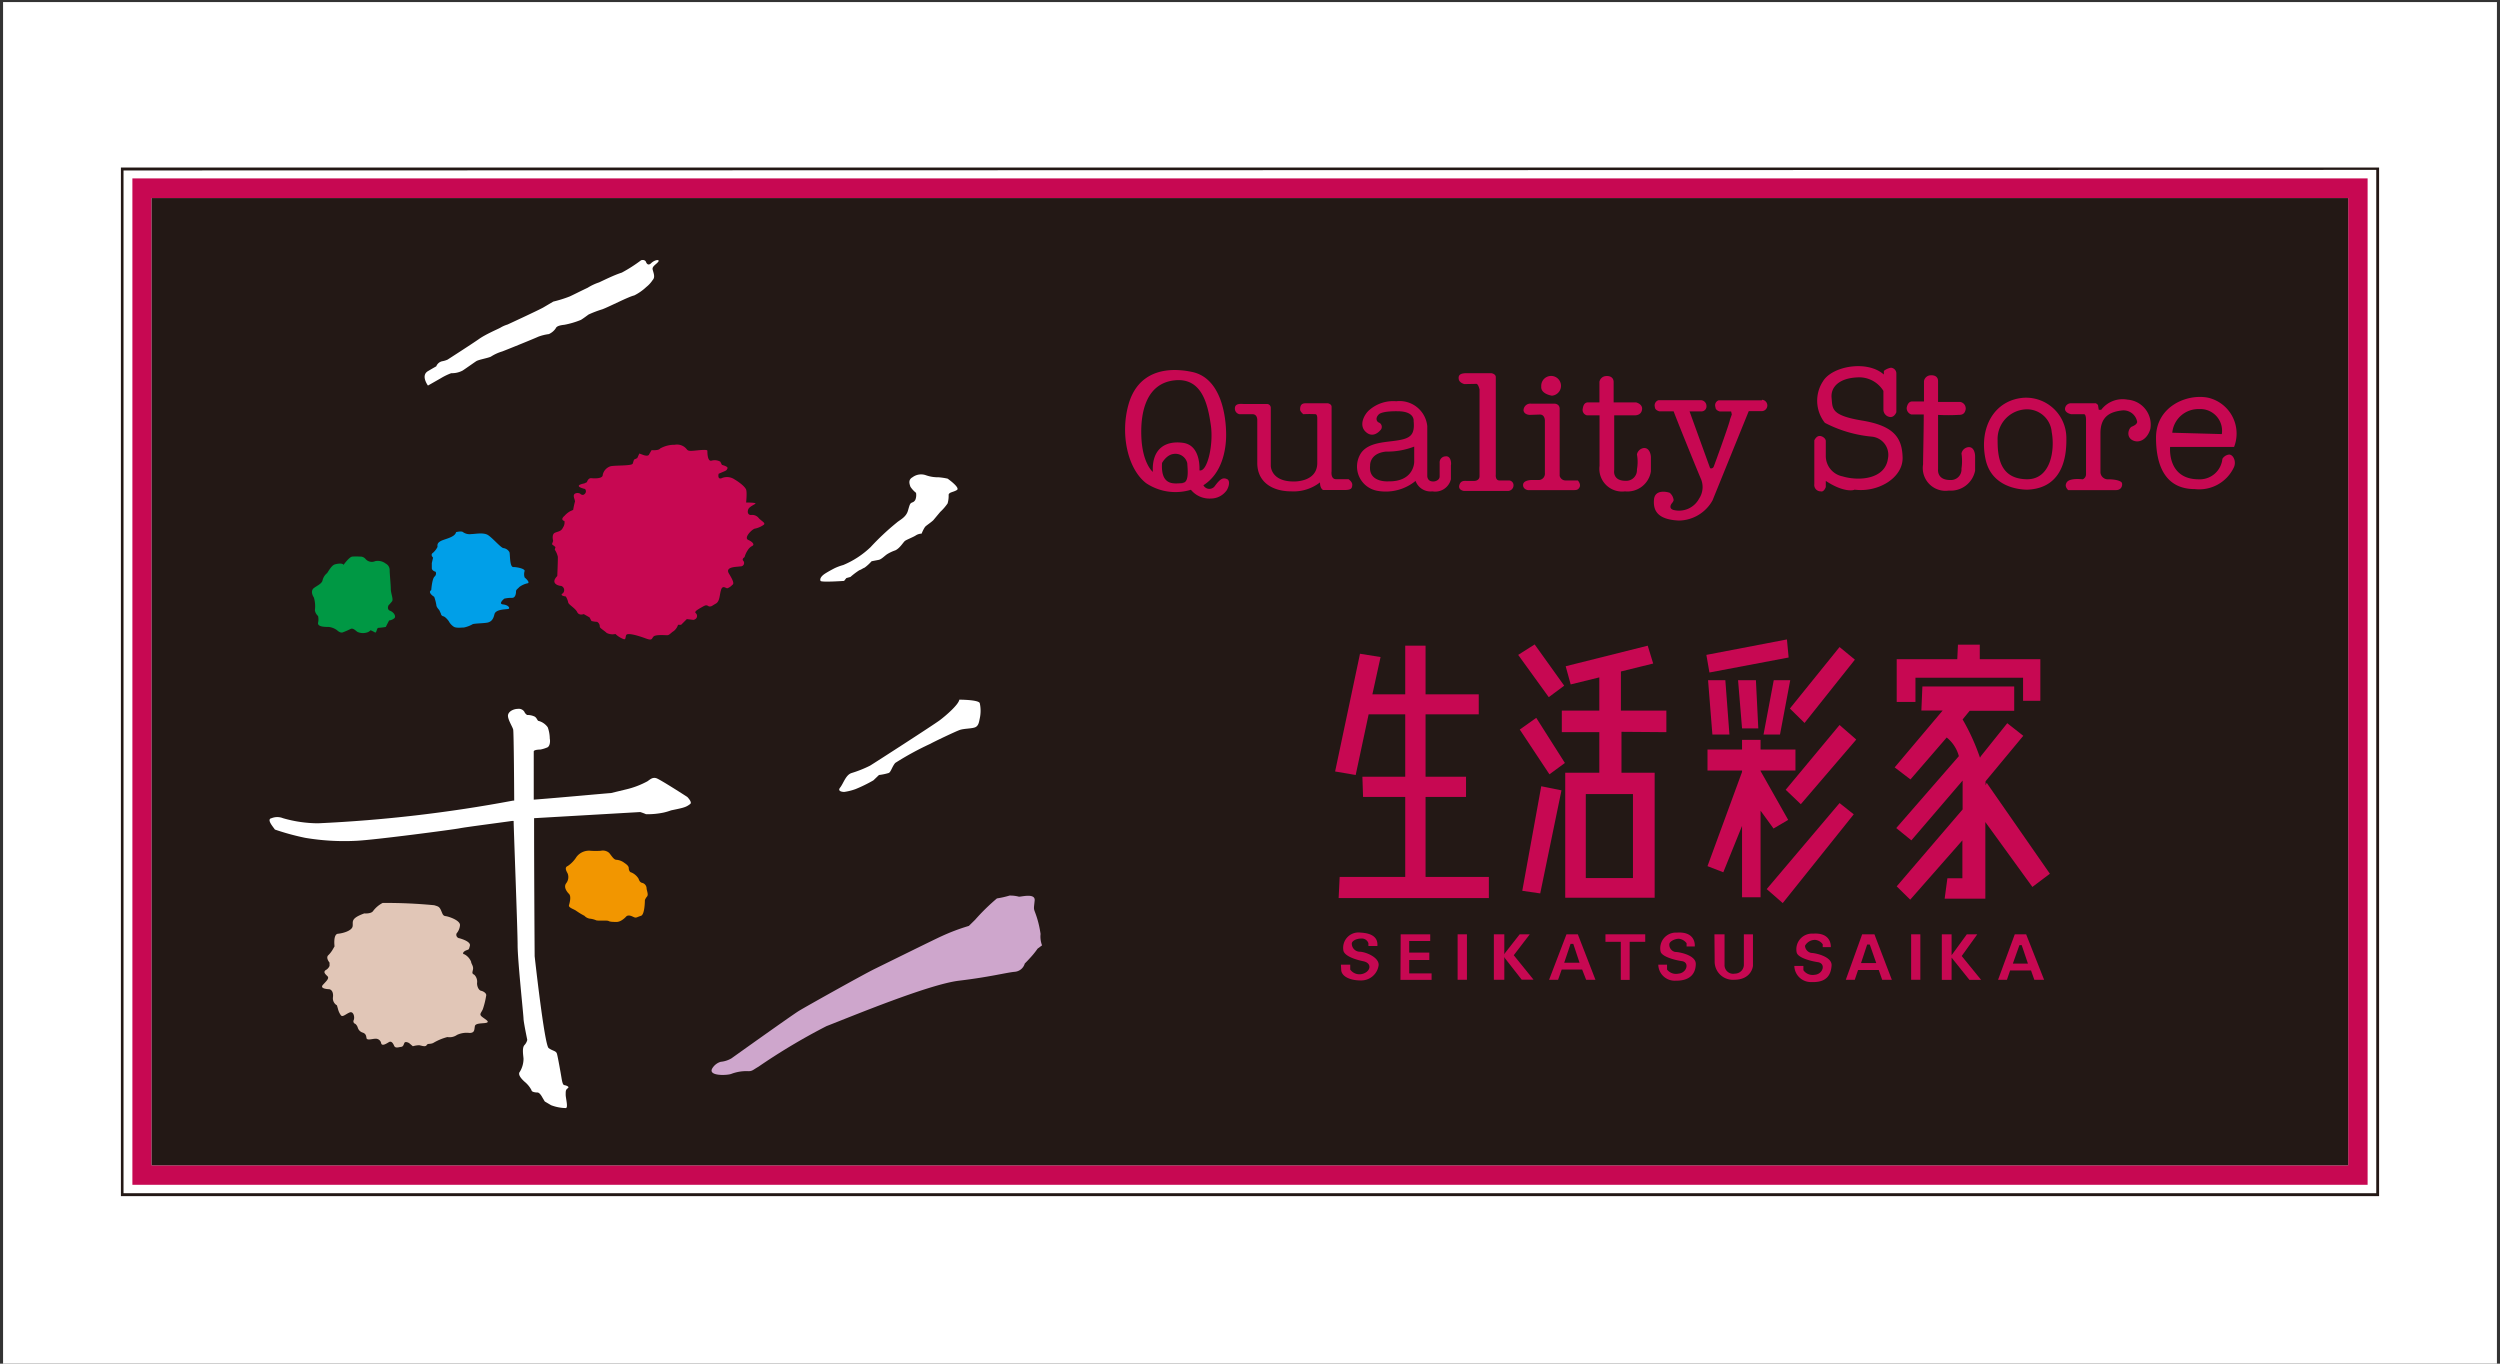 <svg id="背景" xmlns="http://www.w3.org/2000/svg" viewBox="0 0 220 120"><rect x="0" y="0" width="220" height="120" fill="#333333" stroke="none"/><defs><style>.cls-1,.cls-2{fill:#fff;}.cls-2{stroke:#fff;stroke-linecap:round;stroke-linejoin:round;stroke-width:11.42px;}.cls-3{fill:#231815;}.cls-4{fill:#c70852;}.cls-5{fill:#009844;}.cls-6{fill:#009fe8;}.cls-7{fill:#f29600;}.cls-8{fill:#e1c6b7;}.cls-9{fill:#cea6cc;}</style></defs><title>saika</title><rect class="cls-1" x="0.27" y="0.18" width="219.46" height="120"/><polygon class="cls-2" points="209.21 14.74 10.64 14.74 10.64 105.26 209.35 105.26 209.35 14.74 209.21 14.74"/><path class="cls-2" d="M209.21,14.74H10.64v90.52H209.36V14.74Zm-.1.21V105H10.87V15Z"/><path class="cls-2" d="M207.47,15.7H11.65v88.56h196.7V15.7Zm-.83,1.73v85.12H13.34V17.43Z"/><path class="cls-2" d="M206.64,17.43v85.12H13.34V17.43Z"/><path class="cls-2" d="M37.66,33.93s-.66-.88,0-1.27.73-.42.73-.42a.73.73,0,0,1,.52-.45,2,2,0,0,0,.47-.14s2.15-1.38,2.76-1.81,1.59-.84,1.89-1a2.65,2.65,0,0,1,.63-.28s2.62-1.21,3.13-1.49l.9-.53a11,11,0,0,0,1.44-.45c.27-.12.79-.39,1.59-.77a4.66,4.66,0,0,1,1-.47c.35-.16,1.28-.63,2-.86a13.18,13.18,0,0,0,1.7-1.09c.32-.09.42.13.42.13s.13.45.46.13.79-.35.63-.13-.55.4-.5.67.27.67,0,.95a2.57,2.57,0,0,1-.56.61,4.44,4.44,0,0,1-1.06.74C55.33,26.1,53.6,27,53,27.22a9.55,9.55,0,0,0-1.21.46s-.48.36-.67.47a7.34,7.34,0,0,1-1.45.43c-.45.05-.69.13-.77.32a1.44,1.44,0,0,1-.6.5,4.19,4.19,0,0,0-.93.23c-.29.14-2.78,1.15-3.18,1.3a3.82,3.82,0,0,0-1,.46c-.29.13-1.08.26-1.29.4s-1,.7-1.19.82a2,2,0,0,1-1,.23,5.35,5.35,0,0,0-.91.44Z"/><path class="cls-2" d="M30.23,49.71s.5-.7.77-.73a5.57,5.57,0,0,1,.68,0,.58.58,0,0,1,.47.19.73.73,0,0,0,.87.21,1.14,1.14,0,0,1,.93.22.63.63,0,0,1,.34.55c0,.38.1,1.28.1,1.68s.26.93.1,1.1a4.35,4.35,0,0,1-.3.34s-.18.36.14.48.53.46.39.64a.87.87,0,0,1-.48.21l-.29.57a5.26,5.26,0,0,1-.65.08c-.16,0-.15.5-.31.4a2.9,2.9,0,0,0-.38-.19.68.68,0,0,1-.36.21,1.19,1.19,0,0,1-.79-.06c-.15-.1-.38-.36-.59-.27a7.4,7.4,0,0,1-.71.31c-.23.08-.5-.19-.5-.19a1.52,1.52,0,0,0-.74-.29c-.32,0-1,0-.93-.37a1.35,1.35,0,0,0,0-.59.85.85,0,0,1-.28-.51,2.67,2.67,0,0,0-.09-1.12c-.18-.27-.26-.63,0-.83s.68-.37.76-.66a1.14,1.14,0,0,1,.41-.66c.17-.26.41-.68.67-.76S30.16,49.54,30.23,49.71Z"/><path class="cls-2" d="M40.13,46.83s.48-.13.62,0a1,1,0,0,0,.71.17c.33,0,1.09-.17,1.49.09s1.08,1.06,1.33,1.14a.71.71,0,0,1,.55.36c.07.14,0,1.31.34,1.31s1,.14,1,.34a.9.9,0,0,0,0,.58s.47.38.3.5a1.92,1.92,0,0,0-.76.33c-.18.2-.3.23-.3.41s-.06.57-.36.55a2.89,2.89,0,0,0-.67.07s-.58.46-.11.51.64.33.48.39-1.13,0-1.24.48-.3.63-.54.71-1.08.08-1.36.15a2.61,2.61,0,0,1-.78.3c-.21,0-.72.08-.93-.09a1.3,1.3,0,0,1-.41-.47s-.28-.39-.49-.43A.26.26,0,0,1,38.8,54l-.15-.32s-.25-.25-.25-.43a4.07,4.07,0,0,0-.19-.73s-.62-.37-.26-.59c0,0,.07-1,.29-1.19a.36.36,0,0,0,.1-.42S38,50.23,38,50v-.45l.11-.48s-.28-.25,0-.43a1.72,1.72,0,0,0,.39-.51c0-.15-.06-.32.27-.51S40.05,47.29,40.13,46.83Z"/><path class="cls-2" d="M55.68,40.8l.11-.35.29-.14.18-.4.33.12s.46.19.54-.06l.21-.36s.62.06.75-.14a2.53,2.53,0,0,1,1.29-.33,1.09,1.09,0,0,1,1,.33c.12.14.14.23.57.2s1.3-.16,1.3,0,0,1,.39.86a1,1,0,0,1,.75.1l.14.28s.56.14.49.3-.08.18-.31.28l-.47.2s-.13.51.24.4a1.19,1.19,0,0,1,1.18.11c.44.26.91.64,1,.89s0,1.13,0,1.13.92,0,.82.1-.55.26-.64.52,0,.48.25.48a.73.73,0,0,1,.67.26c.2.25.66.44.45.6a2.09,2.09,0,0,1-.73.33c-.26,0-1.06.81-.64,1s.56.41.38.52a1,1,0,0,0-.42.39,2.1,2.1,0,0,0-.28.61s-.28.16-.1.33a.3.3,0,0,1-.27.48c-.27.06-1.39,0-1,.64s.47.9.28,1a1,1,0,0,1-.43.29c-.14,0-.41-.31-.55.15s-.1,1-.46,1.2-.35.25-.54.25-.18-.23-.58,0-.81.44-.65.58a.33.33,0,0,1,.05.46.41.41,0,0,1-.26.14l-.57-.07-.5.5-.27,0a1.16,1.16,0,0,1-.39.56c-.26.16-.37.36-.57.36s-1-.07-1.19.11-.08.4-.7.17-1.63-.54-1.72-.28,0,.47-.37.28a2.08,2.08,0,0,1-.57-.39,1.14,1.14,0,0,1-.77-.09c-.26-.24-.61-.43-.61-.55a.46.46,0,0,0-.24-.43c-.21,0-.49-.07-.49-.07l-.17-.32-.51-.29s-.41.17-.58-.18S50,53.19,50,53a1.61,1.61,0,0,0-.21-.51s-.61-.07-.26-.28a.39.39,0,0,0-.15-.65c-.2,0-1-.2-.34-.87,0,0,.06-1.36.05-1.69a1.85,1.85,0,0,0-.27-.63l.06-.23-.31-.25.11-.29s-.17-.58.16-.72.54-.11.71-.47a.77.77,0,0,0,.12-.56s-.42-.09,0-.45a2,2,0,0,1,.5-.41l.27-.12a6.5,6.5,0,0,1,.16-.74c0-.18-.24-.54,0-.69a.49.49,0,0,1,.45,0s.22.25.43,0a.3.3,0,0,0,0-.41s-1.19-.26-.06-.49l.23-.11s.1-.38.39-.35,1,.05,1-.28a1,1,0,0,1,.73-.78C54.33,40.94,55.59,41,55.68,40.8Z"/><path class="cls-2" d="M80.61,43.37a2.39,2.39,0,0,1-.49-.53c-.08-.24-.23-.61.18-.84a1.26,1.26,0,0,1,1.18-.18,3.12,3.12,0,0,0,1.11.18,6.12,6.12,0,0,1,.8.12s1.14.8.82,1-.67.18-.73.41a2.47,2.47,0,0,1-.09.77,4.45,4.45,0,0,1-.65.75l-.61.73c-.2.19-.52.4-.67.53s-.36.65-.36.65a1,1,0,0,0-.53.17c-.22.14-.76.35-.92.46s-.44.64-.86.84a3.45,3.45,0,0,0-.74.35c-.24.17-.5.45-.73.49l-.62.12a4,4,0,0,1-.61.56c-.18.07-.3.18-.47.23a6.6,6.6,0,0,0-.78.59l-.36.1-.2.25s-2,.14-2.07,0,0-.33.24-.53,1-.59,1-.59a4.8,4.8,0,0,1,.76-.28,7.89,7.89,0,0,0,2.4-1.57A22.07,22.07,0,0,1,78.9,46c.28-.25.83-.47,1-1.06s.18-.63.36-.72a.45.45,0,0,0,.31-.29A1.13,1.13,0,0,0,80.61,43.37Z"/><path class="cls-2" d="M60.48,70.13s-2.41-1.56-2.73-1.65-.49.07-.77.27a7.52,7.52,0,0,1-1.94.73l-1.28.31c-.16,0-4.33.39-6.79.58V66.13c0-.17.59-.17.59-.17a3.17,3.17,0,0,0,.61-.19c.21-.1.27-.49.21-.78A3,3,0,0,0,48.2,64a1.45,1.45,0,0,0-.77-.55c-.15,0-.15-.23-.36-.38a1.45,1.45,0,0,0-.68-.15.62.62,0,0,1-.25-.29.58.58,0,0,0-.57-.25c-.32,0-.78.18-.86.52s.39,1.05.45,1.3.09,6.14.09,6.25h-.08a123.22,123.22,0,0,1-17.18,2A11.24,11.24,0,0,1,24.9,72a1.34,1.34,0,0,0-1,0c-.48.09.14.77.29,1a21.68,21.68,0,0,0,2.67.73,20.74,20.74,0,0,0,4.49.26c1.59-.07,8.62-1,9.1-1.1s3.89-.54,4.63-.65l0,0h.12c0,.58.35,9.56.35,10.92s.52,6.19.52,6.48.33,1.87.33,1.87a1,1,0,0,1-.25.46c-.24.26-.08,1-.08,1.22a2.21,2.21,0,0,1-.32,1.12c-.25.28.27.75.41.88a2.39,2.39,0,0,1,.61.74c0,.16.32.21.53.21s.43.44.43.44l.21.35.56.33a3.82,3.82,0,0,0,1.28.25c.25,0,0-.85,0-1.18s0-.43.19-.57-.19-.25-.31-.27-.18-.22-.25-.65-.32-1.84-.4-2.11-.36-.23-.73-.5-1.23-8.08-1.23-8.08S47,77.27,47,72l9.34-.54a5,5,0,0,1,.51.19,6.86,6.86,0,0,0,1.53-.14,5.34,5.34,0,0,0,.68-.2s.91-.18,1.09-.25a1.58,1.58,0,0,0,.61-.33C60.91,70.56,60.48,70.13,60.48,70.13Z"/><path class="cls-2" d="M52,74.87a7.46,7.46,0,0,0,.86,0,.84.84,0,0,1,.74.18c.2.22.4.61.64.61a1.32,1.32,0,0,1,.7.27c.21.14.39.29.39.46s.08.37.24.39a1.38,1.38,0,0,1,.62.54c.07.19.14.34.35.38a.51.51,0,0,1,.36.47c0,.17.18.54.05.71a1.14,1.14,0,0,0-.2.33s0,1.27-.34,1.38-.39.18-.54.15-.54-.33-.78-.07-.56.46-.82.46-.58,0-.71-.08-.9,0-1.09-.06a1.91,1.91,0,0,0-.58-.15.81.81,0,0,1-.46-.25,5.86,5.86,0,0,1-.74-.45c-.2-.14-.68-.27-.62-.48s.22-.78,0-1-.49-.62-.24-.94a.88.88,0,0,0,.13-.84c-.09-.18-.33-.54,0-.67a2.66,2.66,0,0,0,.77-.8A1.38,1.38,0,0,1,52,74.87Z"/><path class="cls-2" d="M32.06,80.38s.55.05.75-.18a2.5,2.5,0,0,1,.86-.74,43.93,43.93,0,0,1,4.54.2c.31.1.44.1.59.43s.16.5.42.53,1.29.37,1.26.8a1.28,1.28,0,0,1-.3.72.31.31,0,0,0,.27.43c.19.06,1,.3.9.66s-.06.3-.32.4-.39.32-.16.35a1.29,1.29,0,0,1,.59.66c0,.18.23.37.16.69s-.09.33.13.46a.86.86,0,0,1,.23.73c0,.32.16.63.36.67s.51.23.44.45a7.31,7.31,0,0,1-.29,1.17c-.15.34-.35.44-.08.66s.68.42.44.52-1,0-1.06.31,0,.6-.48.6a2,2,0,0,0-1.09.17,1.14,1.14,0,0,1-.85.19,4.89,4.89,0,0,0-1.26.53c-.33.13-.45,0-.57.19s-.53,0-.67,0a2.17,2.17,0,0,0-.54.09L36,91.79s-.34-.2-.42,0-.11.32-.31.34-.48.15-.59-.11-.26-.43-.46-.31-.62.4-.68.08a.48.48,0,0,0-.52-.38c-.25,0-.74.18-.77-.07s-.1-.39-.33-.47a.65.65,0,0,1-.43-.42.71.71,0,0,0-.22-.35.23.23,0,0,1-.15-.32c.12-.24,0-.83-.36-.68s-.63.46-.78.22a1.59,1.59,0,0,1-.24-.54l-.09-.31a.71.71,0,0,1-.35-.71c.06-.47-.15-.7-.35-.71s-.84-.06-.52-.4.56-.57.39-.74-.41-.36-.16-.54A.74.74,0,0,0,29,85v-.29s-.37-.43-.1-.66a2.29,2.29,0,0,0,.4-.53l.14-.24s-.14-1.07.3-1.11,1.22-.26,1.29-.65S30.78,80.84,32.06,80.38Z"/><path class="cls-2" d="M84.42,61.57s1.71,0,1.8.31a3.14,3.14,0,0,1,0,1.34c-.06.27-.09.63-.38.77s-1,.11-1.39.25-2.32,1.06-2.57,1.21a25.78,25.78,0,0,0-3.1,1.69c-.29.34-.39.85-.6.89a4.81,4.81,0,0,1-.83.17l-.49.47a12.75,12.75,0,0,1-1.57.77,4.9,4.9,0,0,1-1,.25s-.66,0-.36-.38.49-1.11,1-1.28a10.45,10.45,0,0,0,1.63-.65c.35-.21,5.58-3.58,6.14-4S84.36,62,84.42,61.57Z"/><path class="cls-2" d="M85.26,81.48l.55-.54a18.17,18.17,0,0,1,1.92-1.88,7.93,7.93,0,0,0,1.11-.25,3,3,0,0,1,.83.1c.27,0,1.45-.33,1.38.34s-.09.68,0,.94a8.78,8.78,0,0,1,.52,2,2.15,2.15,0,0,0,.13,1l-.39.29a7.37,7.37,0,0,1-.7.86c-.26.29-.43.45-.43.45a1,1,0,0,1-.9.73c-.73.07-2.2.46-4.88.78s-9.55,3.18-11.67,4a54.7,54.7,0,0,0-6,3.58c-.46.26-.54.41-.93.38a3.73,3.73,0,0,0-1.44.24c-.33.14-2.17.23-1.65-.53a1.29,1.29,0,0,1,.71-.53,2.3,2.3,0,0,0,.94-.3s5.32-3.8,5.94-4.18,5.66-3.2,6.66-3.69,5.37-2.65,5.89-2.88A17.89,17.89,0,0,1,85.26,81.48Z"/><path class="cls-2" d="M108,42.17c-.35-.16-.59-.09-1.1.61a.59.59,0,0,1-1-.08c1.59-1,2-3,2-4.43,0-1.65-.43-5-3-5.54s-4.8.17-5.57,2.79-.12,5.72,1.53,7a4.65,4.65,0,0,0,3.94.58,2.11,2.11,0,0,0,1.78.77,1.69,1.69,0,0,0,1.28-.61C108.06,43.07,108.33,42.36,108,42.17Zm-6.56-.65s-.9-.74-1-3.05.49-4.74,2.92-5,2.93,2.15,3.19,3.92-.32,4.19-1,4c0,0,.17-2.2-1.44-2.42S101.35,39.54,101.45,41.52Zm2.62,1c-.6,0-1.94.37-1.8-1.78,0,0,.38-.71,1-.79a1.07,1.07,0,0,1,1.22.81C104.5,41.22,104.68,42.47,104.07,42.49Z"/><path class="cls-2" d="M110.22,36.45h-1.15a.5.5,0,0,1-.4-.51c0-.48.57-.39.75-.39h2.06a.34.34,0,0,1,.35.34V41s0,1.37,2,1.37c0,0,2.09.09,2.09-1.63V36.79s0-.34-.16-.34a9.44,9.44,0,0,0-1.07,0s-.28-.23-.28-.4,0-.56.45-.56h2s.32.06.32.31v5.67s-.11.7.4.7h1.09s.35.23.33.51-.08.44-.66.44h-1.9s-.28-.09-.28-.67a3.78,3.78,0,0,1-2.52.79c-1.71,0-3-.84-3-2.5V37S110.68,36.45,110.22,36.45Z"/><path class="cls-2" d="M127.19,40.16a.53.53,0,0,0-.5.58v1.18c0,.36-.44.44-.44.44-.67.09-.65-.48-.65-.48V37.5a2.45,2.45,0,0,0-2.73-2.19,3.19,3.19,0,0,0-2.33.74c-.43.33-1,1.31-.39,1.92s1.18.08,1.38-.18a.41.41,0,0,0-.2-.61c-.19-.08-.32-.39,0-.71s1.66-.28,1.66-.28c1.53,0,1.41.86,1.41.86.12,1.22-.29,1.52-1.38,1.7s-2.61.15-3.27,1.15a2.17,2.17,0,0,0,1.51,3.3,4.13,4.13,0,0,0,3.31-.88,1.4,1.4,0,0,0,1.48.92,1.42,1.42,0,0,0,1.63-1.07V40.94C127.73,40.78,127.69,40.08,127.19,40.16Zm-2.74.5s0,1.74-2.28,1.7c0,0-1.76.13-1.6-1.37,0,0-.09-1.09,1.39-1.25a6.59,6.59,0,0,0,2.49-.44Z"/><path class="cls-2" d="M128.86,33.8s-.44-.11-.49-.43.07-.53.69-.53h2.18s.39.06.39.35v8.56s-.07.53.32.53h.87a.42.42,0,0,1,.37.42.5.5,0,0,1-.57.5h-3.81s-.51-.07-.39-.5.44-.38.64-.38h.69s.45,0,.45-.43V34.28s-.11-.5-.28-.5Z"/><path class="cls-2" d="M136.57,34.82s-1-.14-.94-.81a.87.87,0,1,1,.94.81Z"/><path class="cls-2" d="M134.62,36.51s-.49,0-.55-.39a.6.6,0,0,1,.65-.6h2.07s.46,0,.46.46v5.9a.54.54,0,0,0,.52.4h1.08s.3.32.15.6-.32.25-.75.25h-3.8s-.42-.06-.42-.45.59-.44.77-.44h.66a.56.56,0,0,0,.49-.62V37s0-.52-.44-.52Z"/><path class="cls-2" d="M144.63,39.43a.71.71,0,0,0-.58.56,3.62,3.62,0,0,1,0,1.32.94.94,0,0,1-1,1c-1.18,0-1-.93-1-.93V36.55c.87,0,1.71,0,1.8,0s.57,0,.65-.5-.53-.64-.53-.64H142V33.63c0-.44-.35-.58-.73-.53a.62.62,0,0,0-.52.5v1.81h-1c-.18,0-.4.08-.47.56a.49.49,0,0,0,.37.58h1.11c0,1.42,0,3.82,0,4.44A2,2,0,0,0,143,43.24a2.09,2.09,0,0,0,2.28-1.76s0-1,0-1.24S145.15,39.37,144.63,39.43Z"/><path class="cls-2" d="M155.05,35.23h-3.81a.46.46,0,0,0-.28.6c0,.29.38.38.38.38h1l.06.26-.16.45c0,.21-1.35,3.95-1.44,4.16a.24.24,0,0,1-.31.12l-1.81-5h1a.44.44,0,0,0,.49-.47.51.51,0,0,0-.45-.51h-3.78a.48.48,0,0,0-.31.6c0,.29.4.38.4.38h1.25c.41,1.09,2,5,2.37,5.87a1.84,1.84,0,0,1-.13,1.81,2,2,0,0,1-2.24,1c-.5-.14-.18-.56-.18-.56s.18-.2.18-.32a1,1,0,0,0-.34-.63c-.16-.07-1.31-.37-1.39.6s.32,1.76,2.21,1.84a3.45,3.45,0,0,0,2.94-1.77l3.19-7.86H155a.49.49,0,0,0,.05-1Z"/><path class="cls-2" d="M160.67,42.32v.54s-.16.47-.45.38a.56.56,0,0,1-.56-.64V38.75s.15-.34.41-.38.6.2.6.44v1.36a1.83,1.83,0,0,0,1.47,1.75c1.47.44,3.76.25,4-1.57a1.61,1.61,0,0,0-1.47-1.93,11.15,11.15,0,0,1-4.08-1.21,3.13,3.13,0,0,1-.16-3.67c.83-1.34,3.9-1.87,5.35-.58v-.32a1.37,1.37,0,0,1,.62-.28.51.51,0,0,1,.48.48v3.43s-.15.43-.51.43a.66.66,0,0,1-.63-.64V34.4a2.5,2.5,0,0,0-2.29-1.19c-1.62.07-2.36.86-2.27,1.8s-.09,1.54,2.69,2,3.52,1.5,3.56,3.26-2.12,3.09-4.23,2.82C163.17,43.13,162.31,43.4,160.67,42.32Z"/><path class="cls-2" d="M173.21,39.35a.69.69,0,0,0-.6.56,4.52,4.52,0,0,1,0,1.33.93.93,0,0,1-1,1c-1.19,0-1.06-.94-1.06-.94V36.51a16.18,16.18,0,0,0,1.79,0c.21,0,.56,0,.64-.5a.58.58,0,0,0-.49-.64h-1.94V33.54c0-.41-.33-.57-.77-.5a.62.62,0,0,0-.47.49v1.8h-1.05c-.14,0-.38.08-.47.55a.58.58,0,0,0,.4.59h1.1c0,1.41-.06,3.84-.06,4.4a2,2,0,0,0,2.27,2.3,2.18,2.18,0,0,0,2.31-1.75s0-1,0-1.25S173.72,39.3,173.21,39.35Z"/><path class="cls-2" d="M181.84,38.54A3.55,3.55,0,0,0,178.13,35c-2.61.17-4,2.61-3.4,5.42s3.73,2.67,3.73,2.67C181.72,42.92,181.86,39.82,181.84,38.54Zm-3.63,3.63c-2.24-.11-2.42-2-2.42-3.42a2.61,2.61,0,0,1,2.6-2.73,2.18,2.18,0,0,1,2.16,2C180.85,39.61,180.47,42.32,178.21,42.17Z"/><path class="cls-2" d="M183.39,36.45h-1.13s-.54-.1-.54-.47a.52.52,0,0,1,.57-.49h2.16l.17.14.07.43h.22a2.36,2.36,0,0,1,2.32-.89,2.2,2.2,0,0,1,2,2.58c-.24.85-.93,1.3-1.55,1s-.37-1.09-.07-1.21.46-.27.46-.42a1.22,1.22,0,0,0-1.34-1c-1,.12-1.89.49-1.89,2v3.46a.66.66,0,0,0,.73.6c.63,0,1.1.15,1.16.32s0,.63-.53.63H182s-.28-.25-.2-.52.26-.37.63-.43.85,0,.85,0a.48.48,0,0,0,.29-.45V36.9S183.57,36.45,183.39,36.45Z"/><path class="cls-2" d="M196.16,40a.8.8,0,0,0-.59.38,2,2,0,0,1-2.08,1.8c-2.81,0-2.52-2.85-2.52-2.85h5.63A3.24,3.24,0,0,0,194.32,35c-1.87-.38-4.59.77-4.59,3.51s1,4.53,3.41,4.53a3.37,3.37,0,0,0,3.43-1.89C196.83,40.63,196.53,40,196.16,40Zm-2.64-4a1.91,1.91,0,0,1,2,2.2l-4.36-.12A2.3,2.3,0,0,1,193.52,36Z"/><polygon class="cls-2" points="125.45 77.17 125.45 70.13 129.01 70.13 129.01 68.35 125.45 68.35 125.45 62.86 130.13 62.86 130.13 61.1 125.45 61.1 125.45 56.82 123.66 56.82 123.66 61.1 120.77 61.1 121.49 57.82 119.68 57.53 117.49 67.89 119.3 68.2 120.44 62.86 123.66 62.86 123.66 68.35 119.89 68.35 119.95 70.13 123.66 70.13 123.66 77.17 117.89 77.17 117.8 79.03 131.02 79.03 131.02 77.17 125.45 77.17"/><polygon class="cls-2" points="137.65 60.34 135.05 56.71 133.6 57.63 136.29 61.35 137.65 60.34"/><polygon class="cls-2" points="137.71 67.14 135.19 63.17 133.74 64.2 136.35 68.14 137.71 67.14"/><polygon class="cls-2" points="133.96 78.39 135.54 78.62 137.41 69.55 135.63 69.19 133.96 78.39"/><path class="cls-2" d="M146.64,64.43v-1.9h-4V59.09l2.84-.7L145,56.82l-7.22,1.81.44,1.6,2.52-.62v2.92h-3.3v1.9h3.3V68h-3V79h7.87V68h-2.92v-3.6ZM143.7,77.27h-4.15V69.88h4.15Z"/><polygon class="cls-2" points="157.4 57.86 157.25 56.27 150.16 57.63 150.43 59.18 157.4 57.86"/><polygon class="cls-2" points="150.69 64.64 152.19 64.64 151.83 59.86 150.31 59.86 150.69 64.64"/><polygon class="cls-2" points="153.3 64.1 154.73 64.1 154.52 59.86 152.95 59.86 153.3 64.1"/><polygon class="cls-2" points="155.19 64.64 156.64 64.64 157.54 59.86 156.09 59.86 155.19 64.64"/><polygon class="cls-2" points="158 67.81 158 65.96 154.93 65.96 154.93 65.11 153.3 65.11 153.3 65.96 150.26 65.96 150.26 67.81 153.3 67.81 153.3 67.93 150.26 76.22 151.65 76.76 153.3 72.68 153.3 78.96 154.93 78.96 154.93 71.34 156.07 72.91 157.36 72.15 154.93 67.85 154.93 67.81 158 67.81"/><polygon class="cls-2" points="161.88 56.94 163.23 58.05 158.8 63.62 157.51 62.35 161.88 56.94"/><polygon class="cls-2" points="161.88 63.8 163.35 65.08 158.47 70.77 157.14 69.5 161.88 63.8"/><polygon class="cls-2" points="161.88 70.67 163.13 71.66 156.88 79.47 155.47 78.24 161.88 70.67"/><polygon class="cls-2" points="168.56 59.64 178.03 59.64 178.03 61.67 179.55 61.67 179.55 58.01 174.22 58.01 174.22 56.73 172.3 56.73 172.24 58.01 166.91 58.01 166.91 61.77 168.56 61.77 168.56 59.64"/><path class="cls-2" d="M180.39,76.89l-5.56-8-.1.22c0-.13,0-.25,0-.36h0l3.32-4-1.41-1.11-2.32,2.9-.08.14a18.59,18.59,0,0,0-1.53-3.37l.62-.76h3.92V60.41h-8.08l-.09,2.12h1.87l-4.22,5,1.39,1.06,3.19-3.69a3.15,3.15,0,0,1,1.07,1.64l-5.51,6.33,1.33,1.08,4.51-5.26v2.54L166.91,78l1.19,1.17,4.59-5.22v3.34h-1.32l-.24,1.79h3.58V72.34l4.14,5.71Z"/><path class="cls-2" d="M118,84.89h.82v.43a1,1,0,0,0,1.15.36c.67-.23.77-.93,0-1.09s-1.73-.49-1.76-1a1.35,1.35,0,0,1,1.53-1.52c1.34.07,1.51.7,1.47,1.18h-.79v-.24a.6.6,0,0,0-.59-.42c-.57,0-.87.27-.87.43a.71.71,0,0,0,.66.73c.55,0,1.76.5,1.7,1.19a1.55,1.55,0,0,1-1.58,1.34c-.89,0-1.63-.32-1.71-.87Z"/><polygon class="cls-2" points="124.01 85.66 124.01 84.48 125.78 84.48 125.78 83.83 124.01 83.83 124.01 82.81 125.86 82.81 125.86 82.22 123.26 82.22 123.24 86.23 125.98 86.23 125.98 85.66 124.01 85.66"/><rect class="cls-2" x="128.27" y="82.22" width="0.82" height="4"/><rect class="cls-2" x="131.46" y="82.22" width="0.92" height="4"/><polygon class="cls-2" points="132.26 84.1 133.73 82.22 134.62 82.22 133.21 84.06 134.95 86.21 133.91 86.21 132.26 84.1"/><path class="cls-2" d="M138.85,82.22h-1l-1.53,4h.79l.32-.9h1.8l.35.9h.82Zm-1.2,2.5.56-1.66h.24l.55,1.66Z"/><polygon class="cls-2" points="144.78 82.22 141.28 82.22 141.28 82.88 142.63 82.88 142.63 86.23 143.41 86.23 143.41 82.88 144.78 82.88 144.78 82.22"/><path class="cls-2" d="M145.93,84.89h.77v.43a1,1,0,0,0,1,.36c.75-.06,1-1,.31-1.1s-1.79-.41-1.88-.85a1.38,1.38,0,0,1,1.44-1.66c1.45-.1,1.6.83,1.57,1.22h-.72V83a1,1,0,0,0-.67-.39c-.38,0-.85.24-.85.49a.65.65,0,0,0,.51.67c.34,0,1.83.27,1.82,1.06s-.45,1.49-1.76,1.47A1.44,1.44,0,0,1,145.93,84.89Z"/><path class="cls-2" d="M150.87,82.22h.89v2.67a.76.76,0,0,0,.9.79.79.79,0,0,0,.8-.83V82.22h.8V85s-.1,1.22-1.67,1.22a1.6,1.6,0,0,1-1.7-1.64C150.89,84.42,150.87,82.22,150.87,82.22Z"/><path class="cls-2" d="M157.9,85h.8v.38a1,1,0,0,0,1,.4c.74-.06,1-1,.27-1.11s-1.75-.41-1.86-.84a1.38,1.38,0,0,1,1.45-1.67c1.44-.1,1.57.87,1.55,1.19h-.71v-.25a.91.91,0,0,0-.67-.39,1,1,0,0,0-.89.52.68.68,0,0,0,.57.63c.32,0,1.82.31,1.77,1.1s-.41,1.51-1.73,1.46A1.46,1.46,0,0,1,157.9,85Z"/><polygon class="cls-2" points="174.34 86.23 172.63 84.13 174 82.22 173.08 82.22 171.74 84.06 171.74 82.22 170.88 82.22 170.88 86.23 171.74 86.23 171.74 84.27 173.31 86.23 174.34 86.23"/><rect class="cls-2" x="168.18" y="82.22" width="0.81" height="4"/><path class="cls-2" d="M178.3,82.22h-1l-1.47,4h.78l.28-.82h1.84l.29.82h.86Zm-1.17,2.58.58-1.63h.2l.55,1.63Z"/><path class="cls-2" d="M163.87,82.22l-1.44,4h.79l.29-.86h1.82l.3.86h.85l-1.53-4Zm-.1,2.53.54-1.63h.23l.57,1.63Z"/><polygon class="cls-1" points="209.21 14.74 10.64 14.74 10.64 105.26 209.35 105.26 209.35 14.74 209.21 14.74"/><path class="cls-3" d="M209.21,14.74H10.64v90.52H209.36V14.74Zm-.1.21V105H10.87V15Z"/><path class="cls-4" d="M207.47,15.7H11.65v88.56h196.7V15.7Zm-.83,1.73v85.12H13.34V17.43Z"/><path class="cls-3" d="M206.64,17.43v85.12H13.34V17.43Z"/><path class="cls-1" d="M37.66,33.93s-.66-.88,0-1.27.73-.42.73-.42a.73.73,0,0,1,.52-.45,2,2,0,0,0,.47-.14s2.15-1.38,2.76-1.81,1.59-.84,1.89-1a2.65,2.65,0,0,1,.63-.28s2.62-1.21,3.13-1.49l.9-.53a11,11,0,0,0,1.44-.45c.27-.12.79-.39,1.59-.77a4.66,4.66,0,0,1,1-.47c.35-.16,1.28-.63,2-.86a13.18,13.18,0,0,0,1.7-1.09c.32-.09.42.13.42.13s.13.45.46.13.79-.35.63-.13-.55.4-.5.67.27.67,0,.95a2.57,2.57,0,0,1-.56.61,4.44,4.44,0,0,1-1.06.74C55.33,26.1,53.6,27,53,27.22a9.55,9.55,0,0,0-1.21.46s-.48.36-.67.47a7.34,7.34,0,0,1-1.45.43c-.45.05-.69.13-.77.32a1.44,1.44,0,0,1-.6.5,4.19,4.19,0,0,0-.93.23c-.29.14-2.78,1.15-3.18,1.3a3.82,3.82,0,0,0-1,.46c-.29.13-1.08.26-1.29.4s-1,.7-1.19.82a2,2,0,0,1-1,.23,5.35,5.35,0,0,0-.91.44Z"/><path class="cls-5" d="M30.23,49.71s.5-.7.77-.73a5.57,5.57,0,0,1,.68,0,.58.58,0,0,1,.47.19.73.73,0,0,0,.87.21,1.14,1.14,0,0,1,.93.22.63.63,0,0,1,.34.55c0,.38.1,1.28.1,1.68s.26.93.1,1.1a4.35,4.35,0,0,1-.3.34s-.18.36.14.48.53.46.39.64a.87.87,0,0,1-.48.21l-.29.57a5.26,5.26,0,0,1-.65.08c-.16,0-.15.5-.31.4a2.9,2.9,0,0,0-.38-.19.68.68,0,0,1-.36.21,1.19,1.19,0,0,1-.79-.06c-.15-.1-.38-.36-.59-.27a7.4,7.4,0,0,1-.71.31c-.23.08-.5-.19-.5-.19a1.52,1.52,0,0,0-.74-.29c-.32,0-1,0-.93-.37a1.35,1.35,0,0,0,0-.59.85.85,0,0,1-.28-.51,2.67,2.67,0,0,0-.09-1.12c-.18-.27-.26-.63,0-.83s.68-.37.76-.66a1.14,1.14,0,0,1,.41-.66c.17-.26.41-.68.67-.76S30.16,49.54,30.23,49.71Z"/><path class="cls-6" d="M40.13,46.83s.48-.13.62,0a1,1,0,0,0,.71.17c.33,0,1.09-.17,1.49.09s1.08,1.06,1.33,1.14a.71.71,0,0,1,.55.36c.07.14,0,1.31.34,1.31s1,.14,1,.34a.9.9,0,0,0,0,.58s.47.38.3.5a1.92,1.92,0,0,0-.76.33c-.18.2-.3.23-.3.41s-.06.57-.36.55a2.89,2.89,0,0,0-.67.07s-.58.46-.11.51.64.33.48.39-1.13,0-1.24.48-.3.63-.54.71-1.08.08-1.36.15a2.61,2.61,0,0,1-.78.3c-.21,0-.72.08-.93-.09a1.3,1.3,0,0,1-.41-.47s-.28-.39-.49-.43A.26.26,0,0,1,38.8,54l-.15-.32s-.25-.25-.25-.43a4.07,4.07,0,0,0-.19-.73s-.62-.37-.26-.59c0,0,.07-1,.29-1.19a.36.36,0,0,0,.1-.42S38,50.23,38,50v-.45l.11-.48s-.28-.25,0-.43a1.72,1.72,0,0,0,.39-.51c0-.15-.06-.32.27-.51S40.05,47.29,40.13,46.83Z"/><path class="cls-4" d="M55.68,40.8l.11-.35.29-.14.18-.4.33.12s.46.19.54-.06l.21-.36s.62.06.75-.14a2.53,2.53,0,0,1,1.29-.33,1.09,1.09,0,0,1,1,.33c.12.14.14.23.57.2s1.3-.16,1.3,0,0,1,.39.86a1,1,0,0,1,.75.1l.14.28s.56.14.49.3-.08.18-.31.28l-.47.2s-.13.51.24.4a1.19,1.19,0,0,1,1.18.11c.44.26.91.64,1,.89s0,1.13,0,1.13.92,0,.82.1-.55.26-.64.52,0,.48.25.48a.73.73,0,0,1,.67.26c.2.25.66.44.45.6a2.09,2.09,0,0,1-.73.33c-.26,0-1.06.81-.64,1s.56.41.38.52a1,1,0,0,0-.42.39,2.1,2.1,0,0,0-.28.61s-.28.16-.1.33a.3.3,0,0,1-.27.48c-.27.06-1.39,0-1,.64s.47.9.28,1a1,1,0,0,1-.43.29c-.14,0-.41-.31-.55.15s-.1,1-.46,1.2-.35.25-.54.25-.18-.23-.58,0-.81.44-.65.58a.33.33,0,0,1,.05.46.41.41,0,0,1-.26.14l-.57-.07-.5.5-.27,0a1.16,1.16,0,0,1-.39.56c-.26.16-.37.36-.57.36s-1-.07-1.19.11-.08.4-.7.17-1.63-.54-1.72-.28,0,.47-.37.28a2.08,2.08,0,0,1-.57-.39,1.14,1.14,0,0,1-.77-.09c-.26-.24-.61-.43-.61-.55a.46.46,0,0,0-.24-.43c-.21,0-.49-.07-.49-.07l-.17-.32-.51-.29s-.41.17-.58-.18S50,53.19,50,53a1.61,1.61,0,0,0-.21-.51s-.61-.07-.26-.28a.39.39,0,0,0-.15-.65c-.2,0-1-.2-.34-.87,0,0,.06-1.36.05-1.69a1.85,1.85,0,0,0-.27-.63l.06-.23-.31-.25.11-.29s-.17-.58.16-.72.54-.11.71-.47a.77.77,0,0,0,.12-.56s-.42-.09,0-.45a2,2,0,0,1,.5-.41l.27-.12a6.5,6.5,0,0,1,.16-.74c0-.18-.24-.54,0-.69a.49.49,0,0,1,.45,0s.22.25.43,0a.3.3,0,0,0,0-.41s-1.19-.26-.06-.49l.23-.11s.1-.38.39-.35,1,.05,1-.28a1,1,0,0,1,.73-.78C54.33,40.94,55.59,41,55.68,40.8Z"/><path class="cls-1" d="M80.61,43.37a2.39,2.39,0,0,1-.49-.53c-.08-.24-.23-.61.18-.84a1.26,1.26,0,0,1,1.18-.18,3.12,3.12,0,0,0,1.11.18,6.12,6.12,0,0,1,.8.12s1.14.8.82,1-.67.18-.73.41a2.47,2.47,0,0,1-.09.77,4.45,4.45,0,0,1-.65.75l-.61.73c-.2.19-.52.4-.67.53s-.36.65-.36.65a1,1,0,0,0-.53.17c-.22.14-.76.35-.92.46s-.44.64-.86.84a3.45,3.45,0,0,0-.74.35c-.24.17-.5.45-.73.49l-.62.12a4,4,0,0,1-.61.56c-.18.07-.3.18-.47.23a6.6,6.6,0,0,0-.78.59l-.36.1-.2.25s-2,.14-2.07,0,0-.33.24-.53,1-.59,1-.59a4.8,4.8,0,0,1,.76-.28,7.89,7.89,0,0,0,2.4-1.57A22.07,22.07,0,0,1,78.9,46c.28-.25.83-.47,1-1.06s.18-.63.36-.72a.45.45,0,0,0,.31-.29A1.13,1.13,0,0,0,80.61,43.37Z"/><path class="cls-1" d="M60.48,70.13s-2.41-1.56-2.73-1.65-.49.07-.77.27a7.52,7.52,0,0,1-1.94.73l-1.28.31c-.16,0-4.33.39-6.79.58V66.13c0-.17.59-.17.59-.17a3.17,3.17,0,0,0,.61-.19c.21-.1.27-.49.21-.78A3,3,0,0,0,48.2,64a1.45,1.45,0,0,0-.77-.55c-.15,0-.15-.23-.36-.38a1.45,1.45,0,0,0-.68-.15.62.62,0,0,1-.25-.29.58.58,0,0,0-.57-.25c-.32,0-.78.18-.86.52s.39,1.05.45,1.3.09,6.14.09,6.25h-.08a123.22,123.22,0,0,1-17.18,2A11.24,11.24,0,0,1,24.9,72a1.34,1.34,0,0,0-1,0c-.48.09.14.77.29,1a21.68,21.68,0,0,0,2.67.73,20.74,20.74,0,0,0,4.49.26c1.59-.07,8.62-1,9.1-1.1s3.89-.54,4.63-.65l0,0h.12c0,.58.35,9.56.35,10.92s.52,6.19.52,6.48.33,1.87.33,1.87a1,1,0,0,1-.25.46c-.24.26-.08,1-.08,1.22a2.21,2.21,0,0,1-.32,1.12c-.25.28.27.75.41.88a2.39,2.39,0,0,1,.61.74c0,.16.32.21.53.21s.43.44.43.44l.21.35.56.33a3.82,3.82,0,0,0,1.28.25c.25,0,0-.85,0-1.18s0-.43.19-.57-.19-.25-.31-.27-.18-.22-.25-.65-.32-1.84-.4-2.11-.36-.23-.73-.5-1.23-8.08-1.23-8.08S47,77.27,47,72l9.34-.54a5,5,0,0,1,.51.19,6.86,6.86,0,0,0,1.53-.14,5.34,5.34,0,0,0,.68-.2s.91-.18,1.09-.25a1.58,1.58,0,0,0,.61-.33C60.91,70.56,60.48,70.13,60.48,70.13Z"/><path class="cls-7" d="M52,74.87a7.46,7.46,0,0,0,.86,0,.84.84,0,0,1,.74.18c.2.22.4.61.64.61a1.32,1.32,0,0,1,.7.27c.21.14.39.29.39.46s.08.37.24.39a1.38,1.38,0,0,1,.62.54c.07.19.14.34.35.38a.51.51,0,0,1,.36.47c0,.17.18.54.05.71a1.14,1.14,0,0,0-.2.33s0,1.27-.34,1.38-.39.18-.54.15-.54-.33-.78-.07-.56.46-.82.46-.58,0-.71-.08-.9,0-1.09-.06a1.91,1.91,0,0,0-.58-.15.81.81,0,0,1-.46-.25,5.86,5.86,0,0,1-.74-.45c-.2-.14-.68-.27-.62-.48s.22-.78,0-1-.49-.62-.24-.94a.88.88,0,0,0,.13-.84c-.09-.18-.33-.54,0-.67a2.66,2.66,0,0,0,.77-.8A1.38,1.38,0,0,1,52,74.87Z"/><path class="cls-8" d="M32.06,80.38s.55.05.75-.18a2.5,2.5,0,0,1,.86-.74,43.93,43.93,0,0,1,4.54.2c.31.1.44.1.59.43s.16.5.42.53,1.29.37,1.26.8a1.28,1.28,0,0,1-.3.72.31.31,0,0,0,.27.43c.19.06,1,.3.9.66s-.06.3-.32.4-.39.32-.16.35a1.29,1.29,0,0,1,.59.66c0,.18.23.37.16.69s-.09.33.13.46a.86.86,0,0,1,.23.73c0,.32.16.63.36.67s.51.23.44.45a7.31,7.31,0,0,1-.29,1.17c-.15.34-.35.44-.08.66s.68.42.44.52-1,0-1.06.31,0,.6-.48.6a2,2,0,0,0-1.09.17,1.14,1.14,0,0,1-.85.19,4.89,4.89,0,0,0-1.26.53c-.33.13-.45,0-.57.19s-.53,0-.67,0a2.17,2.17,0,0,0-.54.09L36,91.79s-.34-.2-.42,0-.11.32-.31.34-.48.15-.59-.11-.26-.43-.46-.31-.62.4-.68.08a.48.48,0,0,0-.52-.38c-.25,0-.74.18-.77-.07s-.1-.39-.33-.47a.65.65,0,0,1-.43-.42.71.71,0,0,0-.22-.35.23.23,0,0,1-.15-.32c.12-.24,0-.83-.36-.68s-.63.46-.78.22a1.59,1.59,0,0,1-.24-.54l-.09-.31a.71.71,0,0,1-.35-.71c.06-.47-.15-.7-.35-.71s-.84-.06-.52-.4.56-.57.39-.74-.41-.36-.16-.54A.74.74,0,0,0,29,85v-.29s-.37-.43-.1-.66a2.29,2.29,0,0,0,.4-.53l.14-.24s-.14-1.07.3-1.11,1.22-.26,1.29-.65S30.78,80.84,32.06,80.38Z"/><path class="cls-1" d="M84.42,61.57s1.71,0,1.8.31a3.14,3.14,0,0,1,0,1.34c-.06.27-.09.63-.38.77s-1,.11-1.39.25-2.32,1.06-2.57,1.21a25.78,25.78,0,0,0-3.1,1.69c-.29.34-.39.85-.6.89a4.81,4.81,0,0,1-.83.17l-.49.47a12.75,12.75,0,0,1-1.57.77,4.9,4.9,0,0,1-1,.25s-.66,0-.36-.38.49-1.11,1-1.28a10.45,10.45,0,0,0,1.63-.65c.35-.21,5.58-3.58,6.14-4S84.36,62,84.42,61.57Z"/><path class="cls-9" d="M85.26,81.48l.55-.54a18.17,18.17,0,0,1,1.92-1.88,7.93,7.93,0,0,0,1.11-.25,3,3,0,0,1,.83.1c.27,0,1.45-.33,1.38.34s-.09.68,0,.94a8.78,8.78,0,0,1,.52,2,2.15,2.15,0,0,0,.13,1l-.39.29a7.37,7.37,0,0,1-.7.86c-.26.29-.43.45-.43.45a1,1,0,0,1-.9.73c-.73.07-2.2.46-4.88.78s-9.55,3.18-11.67,4a54.7,54.7,0,0,0-6,3.58c-.46.26-.54.41-.93.38a3.73,3.73,0,0,0-1.44.24c-.33.14-2.17.23-1.65-.53a1.29,1.29,0,0,1,.71-.53,2.3,2.3,0,0,0,.94-.3s5.32-3.8,5.94-4.18,5.66-3.2,6.66-3.69,5.37-2.65,5.89-2.88A17.89,17.89,0,0,1,85.26,81.48Z"/><path class="cls-4" d="M108,42.17c-.35-.16-.59-.09-1.1.61a.59.59,0,0,1-1-.08c1.59-1,2-3,2-4.43,0-1.65-.43-5-3-5.54s-4.8.17-5.57,2.79-.12,5.72,1.53,7a4.65,4.65,0,0,0,3.94.58,2.11,2.11,0,0,0,1.78.77,1.69,1.69,0,0,0,1.28-.61C108.06,43.07,108.33,42.36,108,42.17Zm-6.56-.65s-.9-.74-1-3.05.49-4.74,2.92-5,2.93,2.15,3.19,3.92-.32,4.19-1,4c0,0,.17-2.2-1.44-2.42S101.35,39.54,101.45,41.52Zm2.62,1c-.6,0-1.94.37-1.8-1.78,0,0,.38-.71,1-.79a1.07,1.07,0,0,1,1.22.81C104.5,41.22,104.68,42.47,104.07,42.49Z"/><path class="cls-4" d="M110.22,36.45h-1.15a.5.5,0,0,1-.4-.51c0-.48.57-.39.75-.39h2.06a.34.34,0,0,1,.35.34V41s0,1.37,2,1.37c0,0,2.09.09,2.09-1.63V36.79s0-.34-.16-.34a9.44,9.44,0,0,0-1.07,0s-.28-.23-.28-.4,0-.56.45-.56h2s.32.06.32.31v5.67s-.11.7.4.7h1.09s.35.23.33.51-.08.44-.66.44h-1.9s-.28-.09-.28-.67a3.78,3.78,0,0,1-2.52.79c-1.71,0-3-.84-3-2.5V37S110.68,36.45,110.22,36.45Z"/><path class="cls-4" d="M127.19,40.16a.53.53,0,0,0-.5.58v1.18c0,.36-.44.44-.44.44-.67.09-.65-.48-.65-.48V37.5a2.45,2.45,0,0,0-2.73-2.19,3.19,3.19,0,0,0-2.33.74c-.43.33-1,1.31-.39,1.92s1.18.08,1.38-.18a.41.41,0,0,0-.2-.61c-.19-.08-.32-.39,0-.71s1.66-.28,1.66-.28c1.53,0,1.41.86,1.41.86.12,1.22-.29,1.52-1.38,1.7s-2.61.15-3.27,1.15a2.17,2.17,0,0,0,1.51,3.3,4.13,4.13,0,0,0,3.31-.88,1.4,1.4,0,0,0,1.48.92,1.42,1.42,0,0,0,1.63-1.07V40.94C127.73,40.78,127.69,40.08,127.19,40.16Zm-2.74.5s0,1.74-2.28,1.7c0,0-1.76.13-1.6-1.37,0,0-.09-1.09,1.39-1.25a6.59,6.59,0,0,0,2.49-.44Z"/><path class="cls-4" d="M128.86,33.8s-.44-.11-.49-.43.07-.53.69-.53h2.18s.39.06.39.35v8.56s-.07.53.32.53h.87a.42.42,0,0,1,.37.42.5.5,0,0,1-.57.5h-3.81s-.51-.07-.39-.5.44-.38.64-.38h.69s.45,0,.45-.43V34.28s-.11-.5-.28-.5Z"/><path class="cls-4" d="M136.57,34.82s-1-.14-.94-.81a.87.87,0,1,1,.94.81Z"/><path class="cls-4" d="M134.62,36.51s-.49,0-.55-.39a.6.6,0,0,1,.65-.6h2.07s.46,0,.46.46v5.9a.54.54,0,0,0,.52.4h1.08s.3.32.15.6-.32.25-.75.25h-3.8s-.42-.06-.42-.45.59-.44.77-.44h.66a.56.56,0,0,0,.49-.62V37s0-.52-.44-.52Z"/><path class="cls-4" d="M144.63,39.43a.71.71,0,0,0-.58.56,3.62,3.62,0,0,1,0,1.32.94.94,0,0,1-1,1c-1.18,0-1-.93-1-.93V36.55c.87,0,1.71,0,1.8,0s.57,0,.65-.5-.53-.64-.53-.64H142V33.63c0-.44-.35-.58-.73-.53a.62.62,0,0,0-.52.5v1.81h-1c-.18,0-.4.08-.47.56a.49.49,0,0,0,.37.58h1.11c0,1.42,0,3.82,0,4.44A2,2,0,0,0,143,43.24a2.09,2.09,0,0,0,2.28-1.76s0-1,0-1.24S145.15,39.37,144.63,39.43Z"/><path class="cls-4" d="M155.05,35.23h-3.81a.46.46,0,0,0-.28.6c0,.29.38.38.38.38h1l.06.26-.16.45c0,.21-1.35,3.95-1.44,4.16a.24.24,0,0,1-.31.12l-1.81-5h1a.44.44,0,0,0,.49-.47.51.51,0,0,0-.45-.51h-3.78a.48.48,0,0,0-.31.6c0,.29.4.38.4.38h1.25c.41,1.09,2,5,2.37,5.87a1.84,1.84,0,0,1-.13,1.81,2,2,0,0,1-2.24,1c-.5-.14-.18-.56-.18-.56s.18-.2.18-.32a1,1,0,0,0-.34-.63c-.16-.07-1.31-.37-1.39.6s.32,1.76,2.21,1.84a3.45,3.45,0,0,0,2.94-1.77l3.19-7.86H155a.49.49,0,0,0,.05-1Z"/><path class="cls-4" d="M160.67,42.32v.54s-.16.47-.45.38a.56.56,0,0,1-.56-.64V38.75s.15-.34.41-.38.6.2.6.44v1.36a1.83,1.83,0,0,0,1.47,1.75c1.47.44,3.76.25,4-1.57a1.61,1.61,0,0,0-1.47-1.93,11.15,11.15,0,0,1-4.08-1.21,3.13,3.13,0,0,1-.16-3.67c.83-1.34,3.9-1.87,5.35-.58v-.32a1.37,1.37,0,0,1,.62-.28.51.51,0,0,1,.48.48v3.43s-.15.43-.51.43a.66.66,0,0,1-.63-.64V34.4a2.5,2.5,0,0,0-2.29-1.19c-1.62.07-2.36.86-2.27,1.8s-.09,1.54,2.69,2,3.52,1.5,3.56,3.26-2.12,3.09-4.23,2.82C163.17,43.13,162.31,43.4,160.67,42.32Z"/><path class="cls-4" d="M173.21,39.35a.69.69,0,0,0-.6.56,4.52,4.52,0,0,1,0,1.33.93.93,0,0,1-1,1c-1.19,0-1.06-.94-1.06-.94V36.51a16.18,16.18,0,0,0,1.79,0c.21,0,.56,0,.64-.5a.58.58,0,0,0-.49-.64h-1.94V33.54c0-.41-.33-.57-.77-.5a.62.62,0,0,0-.47.49v1.8h-1.05c-.14,0-.38.08-.47.55a.58.58,0,0,0,.4.59h1.1c0,1.41-.06,3.84-.06,4.4a2,2,0,0,0,2.27,2.3,2.18,2.18,0,0,0,2.31-1.75s0-1,0-1.25S173.72,39.3,173.21,39.35Z"/><path class="cls-4" d="M181.84,38.54A3.55,3.55,0,0,0,178.13,35c-2.61.17-4,2.61-3.4,5.42s3.73,2.67,3.73,2.67C181.72,42.92,181.86,39.82,181.84,38.54Zm-3.63,3.63c-2.24-.11-2.42-2-2.42-3.42a2.61,2.61,0,0,1,2.6-2.73,2.18,2.18,0,0,1,2.16,2C180.85,39.61,180.47,42.32,178.21,42.17Z"/><path class="cls-4" d="M183.39,36.45h-1.13s-.54-.1-.54-.47a.52.52,0,0,1,.57-.49h2.16l.17.14.07.43h.22a2.36,2.36,0,0,1,2.32-.89,2.2,2.2,0,0,1,2,2.58c-.24.85-.93,1.3-1.55,1s-.37-1.09-.07-1.21.46-.27.46-.42a1.22,1.22,0,0,0-1.34-1c-1,.12-1.89.49-1.89,2v3.46a.66.66,0,0,0,.73.6c.63,0,1.1.15,1.16.32s0,.63-.53.63H182s-.28-.25-.2-.52.26-.37.63-.43.85,0,.85,0a.48.48,0,0,0,.29-.45V36.9S183.57,36.45,183.39,36.45Z"/><path class="cls-4" d="M196.16,40a.8.8,0,0,0-.59.38,2,2,0,0,1-2.08,1.8c-2.81,0-2.52-2.85-2.52-2.85h5.63A3.24,3.24,0,0,0,194.32,35c-1.87-.38-4.59.77-4.59,3.51s1,4.53,3.41,4.53a3.37,3.37,0,0,0,3.43-1.89C196.83,40.63,196.53,40,196.16,40Zm-2.64-4a1.91,1.91,0,0,1,2,2.2l-4.36-.12A2.3,2.3,0,0,1,193.52,36Z"/><polygon class="cls-4" points="125.45 77.17 125.45 70.13 129.01 70.13 129.01 68.35 125.45 68.35 125.45 62.86 130.13 62.86 130.13 61.1 125.45 61.1 125.45 56.82 123.66 56.82 123.66 61.1 120.77 61.1 121.49 57.82 119.68 57.53 117.49 67.89 119.3 68.2 120.44 62.86 123.66 62.86 123.66 68.35 119.89 68.35 119.95 70.13 123.66 70.13 123.66 77.17 117.89 77.17 117.8 79.03 131.02 79.03 131.02 77.17 125.45 77.17"/><polygon class="cls-4" points="137.65 60.34 135.05 56.71 133.6 57.63 136.29 61.35 137.65 60.34"/><polygon class="cls-4" points="137.71 67.14 135.19 63.17 133.74 64.2 136.35 68.14 137.71 67.14"/><polygon class="cls-4" points="133.96 78.39 135.54 78.62 137.41 69.55 135.63 69.19 133.96 78.39"/><path class="cls-4" d="M146.64,64.43v-1.9h-4V59.09l2.84-.7L145,56.82l-7.22,1.81.44,1.6,2.52-.62v2.92h-3.3v1.9h3.3V68h-3V79h7.87V68h-2.92v-3.6ZM143.7,77.27h-4.15V69.88h4.15Z"/><polygon class="cls-4" points="157.4 57.86 157.25 56.27 150.16 57.63 150.43 59.18 157.4 57.86"/><polygon class="cls-4" points="150.69 64.64 152.19 64.64 151.83 59.86 150.31 59.86 150.69 64.64"/><polygon class="cls-4" points="153.3 64.1 154.73 64.1 154.52 59.86 152.95 59.86 153.3 64.1"/><polygon class="cls-4" points="155.19 64.64 156.64 64.64 157.54 59.86 156.09 59.86 155.19 64.64"/><polygon class="cls-4" points="158 67.81 158 65.96 154.93 65.96 154.93 65.11 153.3 65.11 153.3 65.96 150.26 65.96 150.26 67.81 153.3 67.81 153.3 67.93 150.26 76.22 151.65 76.76 153.3 72.68 153.3 78.96 154.93 78.96 154.93 71.34 156.07 72.91 157.36 72.15 154.93 67.85 154.93 67.81 158 67.81"/><polygon class="cls-4" points="161.88 56.94 163.23 58.05 158.8 63.62 157.51 62.35 161.88 56.94"/><polygon class="cls-4" points="161.88 63.8 163.35 65.08 158.47 70.77 157.14 69.5 161.88 63.8"/><polygon class="cls-4" points="161.88 70.67 163.13 71.66 156.88 79.47 155.47 78.24 161.88 70.67"/><polygon class="cls-4" points="168.56 59.64 178.03 59.64 178.03 61.67 179.55 61.67 179.55 58.01 174.22 58.01 174.22 56.73 172.3 56.73 172.24 58.01 166.91 58.01 166.91 61.77 168.56 61.77 168.56 59.64"/><path class="cls-4" d="M180.39,76.89l-5.56-8-.1.22c0-.13,0-.25,0-.36h0l3.32-4-1.41-1.11-2.32,2.9-.08.14a18.59,18.59,0,0,0-1.53-3.37l.62-.76h3.92V60.41h-8.08l-.09,2.12h1.87l-4.22,5,1.39,1.06,3.19-3.69a3.15,3.15,0,0,1,1.07,1.64l-5.51,6.33,1.33,1.08,4.51-5.26v2.54L166.91,78l1.19,1.17,4.59-5.22v3.34h-1.32l-.24,1.79h3.58V72.34l4.14,5.71Z"/><path class="cls-4" d="M118,84.89h.82v.43a1,1,0,0,0,1.15.36c.67-.23.77-.93,0-1.09s-1.73-.49-1.76-1a1.35,1.35,0,0,1,1.53-1.52c1.34.07,1.51.7,1.47,1.18h-.79v-.24a.6.6,0,0,0-.59-.42c-.57,0-.87.27-.87.43a.71.71,0,0,0,.66.73c.55,0,1.76.5,1.7,1.19a1.55,1.55,0,0,1-1.58,1.34c-.89,0-1.63-.32-1.71-.87Z"/><polygon class="cls-4" points="124.01 85.66 124.01 84.48 125.78 84.48 125.78 83.83 124.01 83.83 124.01 82.81 125.86 82.81 125.86 82.22 123.26 82.22 123.24 86.23 125.98 86.23 125.98 85.66 124.01 85.66"/><rect class="cls-4" x="128.27" y="82.22" width="0.82" height="4"/><rect class="cls-4" x="131.46" y="82.22" width="0.92" height="4"/><polygon class="cls-4" points="132.26 84.1 133.73 82.22 134.62 82.22 133.21 84.06 134.95 86.21 133.91 86.21 132.26 84.1"/><path class="cls-4" d="M138.85,82.22h-1l-1.53,4h.79l.32-.9h1.8l.35.9h.82Zm-1.2,2.5.56-1.66h.24l.55,1.66Z"/><polygon class="cls-4" points="144.78 82.22 141.28 82.22 141.28 82.88 142.63 82.88 142.63 86.23 143.41 86.23 143.41 82.88 144.78 82.88 144.78 82.22"/><path class="cls-4" d="M145.93,84.89h.77v.43a1,1,0,0,0,1,.36c.75-.06,1-1,.31-1.1s-1.79-.41-1.88-.85a1.38,1.38,0,0,1,1.44-1.66c1.45-.1,1.6.83,1.57,1.22h-.72V83a1,1,0,0,0-.67-.39c-.38,0-.85.24-.85.49a.65.65,0,0,0,.51.67c.34,0,1.83.27,1.82,1.06s-.45,1.49-1.76,1.47A1.44,1.44,0,0,1,145.93,84.89Z"/><path class="cls-4" d="M150.87,82.22h.89v2.67a.76.76,0,0,0,.9.79.79.79,0,0,0,.8-.83V82.22h.8V85s-.1,1.22-1.67,1.22a1.6,1.6,0,0,1-1.7-1.64C150.89,84.42,150.87,82.22,150.87,82.22Z"/><path class="cls-4" d="M157.9,85h.8v.38a1,1,0,0,0,1,.4c.74-.06,1-1,.27-1.11s-1.75-.41-1.86-.84a1.38,1.38,0,0,1,1.45-1.67c1.44-.1,1.57.87,1.55,1.19h-.71v-.25a.91.91,0,0,0-.67-.39,1,1,0,0,0-.89.52.68.68,0,0,0,.57.63c.32,0,1.82.31,1.77,1.1s-.41,1.51-1.73,1.46A1.46,1.46,0,0,1,157.9,85Z"/><polygon class="cls-4" points="174.34 86.23 172.63 84.13 174 82.22 173.08 82.22 171.74 84.06 171.74 82.22 170.88 82.22 170.88 86.23 171.74 86.23 171.74 84.27 173.31 86.23 174.34 86.23"/><rect class="cls-4" x="168.18" y="82.22" width="0.81" height="4"/><path class="cls-4" d="M178.3,82.22h-1l-1.47,4h.78l.28-.82h1.84l.29.82h.86Zm-1.17,2.58.58-1.63h.2l.55,1.63Z"/><path class="cls-4" d="M163.87,82.22l-1.44,4h.79l.29-.86h1.82l.3.86h.85l-1.53-4Zm-.1,2.53.54-1.63h.23l.57,1.63Z"/></svg>